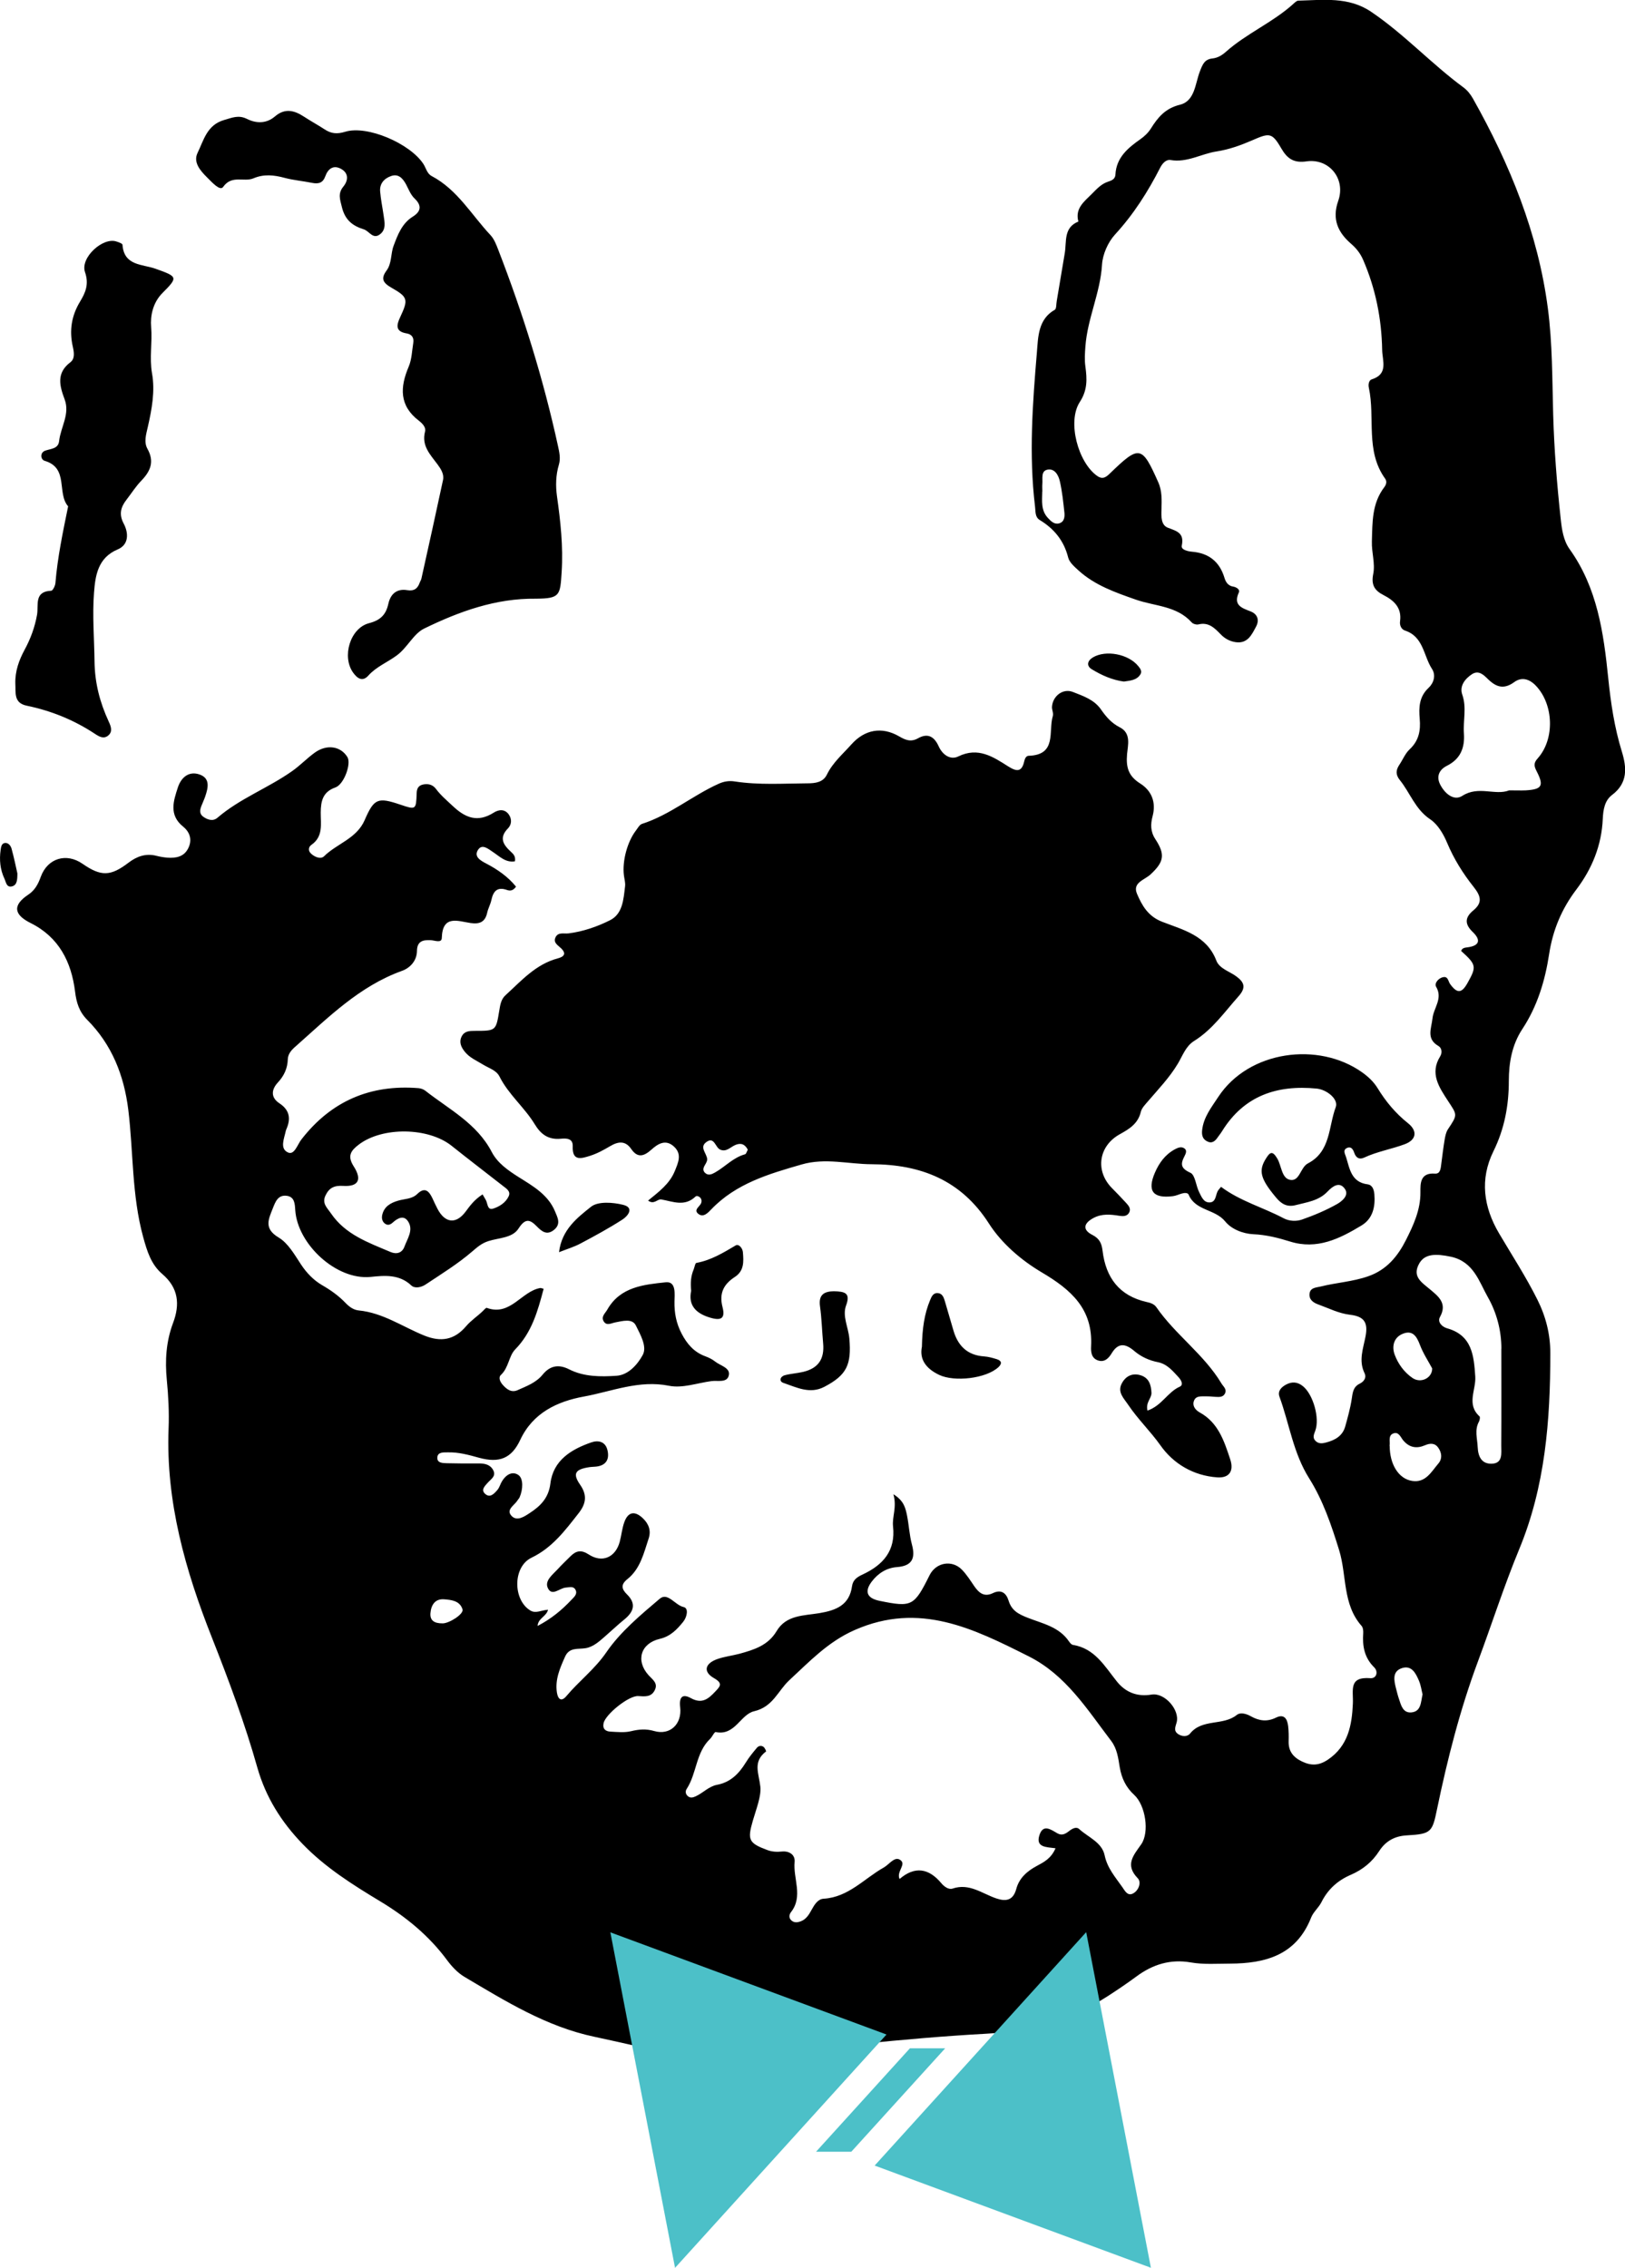 <?xml version="1.0" encoding="UTF-8"?>
<svg id="_レイヤー_2" data-name="レイヤー 2" xmlns="http://www.w3.org/2000/svg" xmlns:xlink="http://www.w3.org/1999/xlink" viewBox="0 0 229 319.47" class="icon">
  <defs>
    <style>
      .cls-1 {
        fill: none;
      }

      .cls-2 {
        fill: #4cc0c8;
      }

      .cls-3 {
        clip-path: url(#clippath);
      }
    </style>
    <clipPath id="clippath">
      <rect class="cls-1" x="86.01" y="272.2" width="76.17" height="47.28"/>
    </clipPath>
  </defs>
  <g id="_レイヤー_1-2" data-name="レイヤー 1">
    <g>
      <path d="M76.61,181.56c-.84,3.18-1.67,6.15-4.01,8.54-.9.92-.91,2.57-2,3.58-.41.38-.12,1,.26,1.42.55.62,1.21,1.12,2.07.74,1.27-.57,2.6-1.04,3.54-2.19,1.02-1.25,2.23-1.51,3.73-.75,2.1,1.07,4.45,1.06,6.69.91,1.69-.11,2.99-1.64,3.69-2.94.64-1.18-.35-2.88-.97-4.14-.5-1.03-1.86-.64-2.9-.44-.57.11-1.24.54-1.65-.17-.38-.66.24-1.12.53-1.64,1.83-3.21,5.14-3.51,8.23-3.84,1.51-.16,1.24,1.72,1.23,2.7-.03,1.64.25,3.08,1.01,4.54.77,1.47,1.75,2.6,3.32,3.18.49.18.99.42,1.39.74.72.58,2.11.87,1.95,1.87-.19,1.19-1.56.77-2.46.89-2,.27-4.1,1.04-5.97.66-4.25-.85-8.07.8-12.02,1.52-3.71.68-7.17,2.27-8.96,6.11-1.22,2.6-2.94,3.29-5.8,2.51-1.44-.4-2.88-.8-4.39-.76-.58.01-1.44-.08-1.49.71-.06.82.79.8,1.37.82,1.49.04,2.98.04,4.47.03.84,0,1.61.15,2.03.94.45.84-.29,1.25-.75,1.76-.4.45-1.01,1-.41,1.56.7.66,1.27.03,1.74-.51.17-.19.29-.44.39-.68.48-1.21,1.54-2.14,2.57-1.45.74.5.67,2.05.18,3.16-.07.16-.21.28-.3.43-.41.69-1.66,1.29-.84,2.17.78.84,1.85.08,2.61-.42,1.48-.97,2.62-2.1,2.87-4.12.4-3.29,2.93-4.82,5.78-5.81.99-.34,1.99-.11,2.27,1.12.28,1.2-.14,2.08-1.48,2.28-.35.05-.7.04-1.05.09-2.02.3-2.43.89-1.32,2.49,1.07,1.54.77,2.75-.25,4.04-1.89,2.41-3.68,4.82-6.61,6.23-2.66,1.28-2.63,5.95-.16,7.44.77.46,1.53-.05,2.49-.11-.24.97-1.4,1.18-1.47,2.28,1.93-1,3.44-2.26,4.8-3.71.35-.37.84-.78.55-1.36-.29-.59-.87-.36-1.39-.33-.86.06-1.94,1.3-2.52.06-.48-1.03.67-1.87,1.37-2.63.59-.65,1.23-1.25,1.85-1.87.78-.77,1.5-.91,2.54-.23,1.9,1.24,3.77.42,4.37-1.77.25-.93.33-1.91.66-2.81.53-1.44,1.47-1.59,2.59-.53.84.79,1.2,1.76.83,2.86-.69,2.07-1.17,4.27-3,5.73-.94.75-.84,1.38-.05,2.15,1.34,1.31.94,2.46-.38,3.53-.88.71-1.71,1.5-2.57,2.25-.86.75-1.73,1.59-2.86,1.79-1.09.19-2.31-.17-2.92,1.2-.72,1.61-1.43,3.22-1.15,5.05.15.97.64,1.34,1.34.5,1.79-2.13,4-3.79,5.63-6.17,1.98-2.89,4.81-5.24,7.52-7.54,1.13-.96,2.14.9,3.37,1.17.74.16.47,1.41-.05,2.06-.88,1.09-1.8,2.07-3.31,2.42-2.69.63-3.43,3.06-1.6,5.1.59.66,1.42,1.15.86,2.19-.51.95-1.4.82-2.31.77-1.32-.08-4.59,2.56-4.87,3.81-.18.83.3,1.17.98,1.2.96.05,1.96.16,2.88-.06,1.13-.27,2.11-.36,3.29-.02,2.2.63,3.92-.97,3.64-3.35-.17-1.48.34-1.94,1.53-1.28,1.56.86,2.46.08,3.41-.93.68-.72,1.14-1.15-.18-1.9-1.57-.9-1.28-2.08.53-2.7.99-.34,2.05-.46,3.07-.73,2.04-.56,4.03-1.17,5.23-3.19,1.35-2.29,3.86-2.17,6.02-2.53,2.38-.4,4.24-1.13,4.61-3.8.13-.91.74-1.3,1.5-1.65,2.86-1.34,4.66-3.32,4.28-6.77-.15-1.37.57-2.7.05-4.53,1.49.91,1.7,1.95,1.91,2.94.28,1.37.34,2.8.7,4.14.53,1.96.02,3.02-2.11,3.18-1.47.11-2.67.88-3.55,2.04-1.08,1.43-.66,2.36,1.12,2.72,4.53.92,4.85.76,7.03-3.62.9-1.8,3.16-2.21,4.56-.77.67.69,1.19,1.52,1.73,2.31.66.96,1.4,1.58,2.63.99,1.16-.56,1.87-.04,2.21,1.05.43,1.38,1.32,1.88,2.7,2.42,2.03.8,4.4,1.26,5.79,3.3.15.21.36.49.58.52,3.08.5,4.46,2.99,6.18,5.14,1.2,1.5,2.81,2.21,4.9,1.86,1.84-.31,3.99,2.15,3.54,3.9-.16.62-.47,1.17.17,1.64.56.4,1.34.42,1.71-.04,1.71-2.14,4.65-1.07,6.59-2.63.53-.42,1.38-.16,2.01.2,1.15.64,2.27.79,3.51.18,1.17-.57,1.6.18,1.72,1.2.08.69.09,1.4.07,2.1-.05,1.42.64,2.28,1.87,2.87,1.3.62,2.37.61,3.66-.25,2.88-1.94,3.39-4.91,3.52-7.91.08-1.9-.63-3.8,2.46-3.57.88.07,1.16-.92.54-1.53-1.39-1.37-1.67-3-1.54-4.82.02-.33-.03-.78-.23-1.01-2.71-3.06-2.07-7.14-3.17-10.69-1.09-3.52-2.27-7-4.2-10.07-2.27-3.59-2.8-7.69-4.2-11.52-.29-.78.22-1.33.89-1.7.85-.47,1.65-.42,2.43.22,1.42,1.16,2.38,4.49,1.72,6.27-.19.51-.42.99.05,1.44.44.42.96.35,1.48.21,1.25-.33,2.31-.91,2.69-2.25.35-1.26.71-2.54.91-3.83.14-.89.18-1.74,1.12-2.2.61-.3,1.01-.84.69-1.5-.85-1.76-.19-3.43.14-5.14.37-1.92-.12-2.83-2.14-3.07-1.63-.19-3-.91-4.47-1.44-.68-.24-1.34-.64-1.28-1.48.07-.94.97-.91,1.6-1.07,2.2-.55,4.46-.67,6.65-1.43,2.68-.92,4.23-2.91,5.35-5.13,1.04-2.06,2.06-4.25,2.03-6.73-.01-1.24-.03-2.76,2.04-2.61.79.06.82-.76.9-1.37.15-1.13.28-2.26.47-3.39.09-.51.19-1.07.47-1.49,1.4-2.09,1.31-2,0-4-1.22-1.88-2.61-3.85-1.09-6.28.3-.48.23-1.17-.24-1.44-1.77-1.02-1-2.47-.85-3.89.15-1.48,1.5-2.79.51-4.47-.27-.46.3-1.2.98-1.34.72-.16.71.57,1,.97.99,1.36,1.63,1.31,2.44-.14,1.31-2.33,1.26-2.58-.89-4.53.13-.4.49-.46.83-.5,1.7-.2,2.04-.98.8-2.17-1.16-1.12-1.12-2.05.1-3.05,1.3-1.08,1.06-2,.03-3.3-1.49-1.87-2.78-3.93-3.73-6.19-.52-1.25-1.32-2.62-2.4-3.34-2.11-1.41-2.82-3.73-4.28-5.53-.61-.76-.55-1.41-.06-2.14.49-.73.83-1.6,1.45-2.18,1.3-1.21,1.57-2.65,1.42-4.3-.14-1.6-.08-3.12,1.25-4.36.73-.68,1.06-1.78.48-2.67-1.2-1.84-1.18-4.54-3.8-5.4-.52-.17-.78-.74-.7-1.31.27-1.92-.88-2.95-2.35-3.7-1.28-.65-1.73-1.47-1.43-2.96.3-1.49-.24-3.02-.19-4.59.08-2.71,0-5.34,1.74-7.63.28-.37.42-.8.13-1.21-2.82-3.91-1.38-8.58-2.3-12.82-.1-.44,0-1.04.41-1.17,2.37-.74,1.5-2.61,1.47-4.13-.08-4.4-.92-8.64-2.68-12.7-.4-.92-.95-1.62-1.7-2.27-1.86-1.61-2.72-3.47-1.81-6.05,1.09-3.08-1.27-6.01-4.46-5.56-1.8.26-2.72-.36-3.58-1.85-1.31-2.26-1.68-2.16-4.12-1.1-1.57.68-3.22,1.28-4.97,1.55-2.18.33-4.17,1.62-6.52,1.21-.6-.1-1.12.47-1.42,1.04-1.74,3.41-3.76,6.6-6.38,9.45-1,1.09-1.75,2.79-1.84,4.26-.24,3.97-2.05,7.57-2.34,11.5-.07.97-.14,1.89,0,2.86.23,1.71.32,3.28-.79,4.98-1.81,2.79-.22,8.56,2.46,10.42.79.55,1.27.14,1.81-.38,4.13-4,4.48-3.92,6.78,1.25.57,1.27.49,2.56.46,3.87-.03.99-.08,2.18.92,2.56,1.29.48,2.31.75,1.94,2.52-.12.58.85.8,1.45.85,2.35.2,3.87,1.39,4.56,3.66.18.6.5,1.13,1.21,1.25.48.07,1.01.42.83.81-.82,1.79.35,2.19,1.63,2.68.99.38,1.29,1.22.79,2.15-.61,1.15-1.2,2.44-2.89,2.19-.8-.12-1.5-.49-2.07-1.08-.87-.89-1.71-1.78-3.16-1.42-.29.07-.77-.07-.96-.29-2.12-2.35-5.18-2.26-7.86-3.2-2.85-1-5.78-2.01-8.09-4.12-.57-.52-1.28-1.13-1.45-1.82-.6-2.37-1.97-4.04-4.01-5.28-.69-.42-.57-1.22-.66-1.91-.88-7.27-.34-14.55.27-21.79.17-2.03.15-4.58,2.51-5.91.25-.14.2-.81.28-1.24.38-2.24.76-4.49,1.13-6.73.28-1.64-.2-3.61,1.92-4.46-.5-1.84.8-2.8,1.88-3.88.68-.68,1.32-1.41,2.28-1.73.51-.16,1.03-.36,1.06-1.01.13-2.42,1.78-3.76,3.54-5,.59-.42,1.08-.89,1.46-1.49.99-1.58,2.03-2.84,4.1-3.35,2.11-.52,2.14-3,2.8-4.69.4-1.04.67-1.71,1.79-1.83.73-.08,1.33-.45,1.86-.92,2.94-2.62,6.65-4.15,9.56-6.8.19-.17.43-.41.65-.42,3.52-.09,7.09-.59,10.28,1.57,4.66,3.15,8.48,7.32,12.99,10.64.59.44,1,.97,1.35,1.58,5.21,9.25,9.18,18.98,10.56,29.55.65,4.94.61,9.98.75,14.97.14,4.92.53,9.81,1.06,14.69.16,1.49.38,3.04,1.25,4.26,3.91,5.45,4.8,11.8,5.45,18.18.36,3.51.87,6.95,1.91,10.32.71,2.31.87,4.45-1.39,6.15-1.03.78-1.23,2.09-1.29,3.34-.16,3.72-1.5,7.03-3.72,9.96-2.07,2.73-3.32,5.71-3.84,9.1-.57,3.74-1.65,7.34-3.78,10.57-1.44,2.18-1.9,4.71-1.9,7.29,0,3.47-.61,6.76-2.17,9.92-1.94,3.95-1.4,7.84.79,11.56,1.83,3.1,3.79,6.11,5.4,9.33,1.2,2.4,1.83,4.88,1.83,7.59-.01,9.44-.71,18.72-4.4,27.61-2.14,5.18-3.85,10.54-5.81,15.8-2.51,6.74-4.29,13.72-5.75,20.76-.67,3.25-.8,3.53-4.23,3.72-1.73.09-3.01.79-3.94,2.23-.98,1.52-2.31,2.6-3.97,3.32-1.83.78-3.24,2.03-4.15,3.85-.39.78-1.15,1.39-1.46,2.18-2.08,5.28-6.4,6.47-11.45,6.49-1.84,0-3.69.15-5.51-.17-2.87-.5-5.37.28-7.66,1.98-1.27.94-2.58,1.82-3.9,2.68-5.28,3.43-11.07,5.05-17.36,5.39-11.56.63-23.06,2.05-34.59,3.15-7.06.67-13.74-1.3-20.51-2.72-6.76-1.42-12.5-4.99-18.31-8.43-.99-.59-1.77-1.43-2.46-2.35-2.54-3.44-5.75-6.08-9.41-8.29-3.9-2.35-7.77-4.78-10.98-8.11-2.98-3.09-5.17-6.56-6.36-10.74-1.76-6.24-4.03-12.31-6.42-18.36-3.72-9.4-6.49-19.1-6.09-29.42.09-2.27-.03-4.57-.25-6.83-.27-2.76-.1-5.42.88-8.03.99-2.62.77-4.94-1.51-6.89-1.58-1.35-2.14-3.18-2.7-5.21-1.62-5.9-1.37-11.97-2.1-17.95-.6-4.83-2.31-9.17-5.8-12.67-1.11-1.12-1.51-2.39-1.7-3.97-.52-4.17-2.27-7.67-6.28-9.66-2.41-1.2-2.5-2.54-.31-3.99.93-.62,1.39-1.49,1.76-2.52.96-2.62,3.6-3.41,5.88-1.83,2.62,1.82,3.96,1.77,6.48-.15,1.15-.88,2.44-1.36,3.94-.97.51.13,1.03.22,1.55.26,1.19.08,2.32-.11,2.92-1.31.61-1.2.24-2.3-.72-3.07-2.03-1.64-1.35-3.62-.73-5.52.44-1.35,1.5-2.34,3.02-1.83,1.57.53,1.25,1.88.83,3.11-.14.41-.33.81-.49,1.22-.25.6-.4,1.2.24,1.65.61.43,1.36.65,1.96.14,3.17-2.73,7.13-4.18,10.52-6.57,1.16-.81,2.1-1.82,3.23-2.63,1.67-1.19,3.62-.92,4.58.64.57.93-.48,3.86-1.7,4.28-1.78.62-2.05,1.94-2.06,3.53-.01,1.63.38,3.38-1.32,4.56-.38.26-.48.77-.12,1.15.52.56,1.44.91,1.9.46,1.82-1.8,4.6-2.49,5.73-5.1,1.33-3.07,1.86-3.25,5.03-2.18,2.19.74,2.22.74,2.3-1.63.02-.62.23-1.02.8-1.18.74-.2,1.45-.03,1.9.57.68.92,1.53,1.63,2.35,2.4,1.81,1.72,3.55,2.4,5.82.96.66-.42,1.54-.56,2.12.28.45.65.39,1.42-.13,1.95-1.31,1.34-.64,2.32.44,3.31.31.29.66.59.55,1.32-1.31.23-2.16-.69-3.12-1.32-.65-.43-1.49-1.16-2.06-.33-.69,1,.37,1.57,1.12,1.96,1.63.85,3.08,1.87,4.21,3.26-.44.64-.9.6-1.3.46-1.39-.48-1.92.23-2.18,1.46-.13.59-.45,1.15-.58,1.74-.28,1.31-1.05,1.65-2.32,1.47-1.8-.26-3.98-1.22-4.08,2.1-.02.78-1.02.33-1.58.31-1.1-.05-1.9.15-1.92,1.52-.02,1.41-.99,2.4-2.1,2.8-6.03,2.17-10.41,6.59-15.05,10.69-.55.48-1.02,1.02-1.05,1.75-.04,1.3-.52,2.34-1.4,3.29-.9.97-1.05,2.09.2,2.92,1.45.95,1.65,2.15,1.01,3.63-.03.08-.07.16-.09.25-.22,1.08-.9,2.52.31,3.06.9.41,1.33-1.13,1.89-1.84,4.2-5.41,9.72-7.77,16.51-7.22.33.03.69.16.95.36,3.35,2.63,7.26,4.6,9.36,8.63.81,1.56,2.29,2.59,3.81,3.55,1.99,1.25,4.11,2.45,5.09,4.78.36.87.9,1.8-.11,2.63-1.03.84-1.75.23-2.47-.51-.99-1.01-1.63-1.09-2.55.34-.87,1.35-2.79,1.29-4.26,1.77-.95.31-1.54.84-2.28,1.47-2.02,1.74-4.33,3.16-6.57,4.65-.59.39-1.5.59-2,.12-1.7-1.61-3.8-1.4-5.73-1.2-4.84.48-10.3-4.61-10.62-9.4-.06-.89-.08-1.89-1.22-2.03-1.21-.14-1.57.82-1.94,1.76-.62,1.57-1.29,2.86.82,4.12,1.34.8,2.25,2.43,3.16,3.81.8,1.21,1.79,2.22,2.98,2.91,1.23.71,2.35,1.51,3.32,2.53.5.52,1.11.95,1.81,1.02,3.42.33,6.19,2.3,9.25,3.54,2.36.95,4.24.63,5.89-1.31.7-.82,1.58-1.39,2.33-2.11.19-.18.47-.53.59-.48,3.33,1.22,4.87-2.34,7.55-2.8.08-.01.16.04.45.11M148.74,260.37c-1.32-.17-2.82-.12-2.26-1.85.52-1.61,1.62-.78,2.52-.26.67.38,1.17.07,1.67-.32.44-.34,1-.66,1.43-.26,1.27,1.16,3.19,1.85,3.57,3.69.38,1.82,1.52,3.08,2.5,4.49.39.57.78,1.35,1.62.81.74-.48,1.06-1.56.54-2.08-1.84-1.89-.59-3.23.49-4.77,1.2-1.72.6-5.52-.99-6.97-1.15-1.05-1.77-2.34-2.03-3.87-.21-1.29-.37-2.62-1.2-3.72-3.39-4.44-6.37-9.28-11.62-11.92-7.77-3.9-15.39-7.74-24.54-3.71-3.78,1.66-6.4,4.48-9.21,7.07-1.61,1.49-2.29,3.75-4.96,4.37-1.92.44-2.69,3.5-5.41,2.93-.19-.04-.49.68-.8.97-2.01,1.92-1.86,4.85-3.29,7.04-.21.32-.17.68.1.96.37.38.78.27,1.2.07,1.03-.48,1.82-1.39,2.99-1.61,1.87-.35,3.07-1.56,4.03-3.12.45-.74,1.01-1.42,1.57-2.09.23-.28.63-.37.95-.12.18.14.38.6.35.63-1.92,1.45-1.02,3.07-.81,4.96.15,1.34-.59,3.18-1.05,4.77-.79,2.72-.61,3.18,2.03,4.16.69.26,1.37.28,2.07.21,1.08-.1,1.87.5,1.78,1.46-.23,2.36,1.24,4.84-.51,7.08-.27.35-.34.82.07,1.18.37.33.82.28,1.24.14.81-.28,1.22-.96,1.6-1.66.39-.71.87-1.5,1.68-1.55,3.51-.21,5.71-2.84,8.49-4.4.74-.42,1.47-1.53,2.22-1.12,1.12.62-.5,1.64,0,2.74,2.16-1.85,4.12-1.51,5.87.58.4.48,1.04.96,1.6.77,2.37-.8,4.16.71,6.17,1.39,1.37.46,2.37.28,2.81-1.35.41-1.53,1.54-2.51,2.89-3.23,1.01-.54,2.01-1.05,2.63-2.47M68,168.25c.2.35.33.57.46.79.28.48.19,1.49,1.04,1.22.89-.28,1.78-.85,2.19-1.75.32-.7-.36-1.09-.83-1.46-2.4-1.88-4.83-3.73-7.21-5.63-3.28-2.62-9.76-2.72-13.1-.17-1.07.82-1.66,1.56-.71,3.05,1.22,1.9.65,2.89-1.47,2.76-1.26-.08-1.98.26-2.5,1.35-.54,1.13.25,1.75.79,2.55,2.04,2.98,5.27,4.09,8.37,5.41.86.37,1.64.13,1.96-.74.41-1.12,1.27-2.29.57-3.48-.6-1.03-1.48-.59-2.21.07-.36.33-.75.46-1.16.11-.37-.32-.42-.78-.32-1.21.28-1.17,1.18-1.67,2.24-1.98.91-.27,1.93-.2,2.69-.94,1.08-1.05,1.67-.39,2.15.63.22.48.44.96.68,1.42,1.06,2.06,2.63,2.26,3.99.43.63-.85,1.24-1.69,2.38-2.42M212.66,111.34c.95,0,1.66.03,2.35,0,2.29-.14,2.6-.63,1.54-2.69-.37-.72-.46-1.15.15-1.82,2.43-2.72,2.25-7.6-.26-10.23-.92-.97-2.01-1.27-3.05-.51-1.44,1.05-2.51.73-3.67-.39-.6-.58-1.32-1.36-2.29-.72-1.01.66-1.78,1.69-1.36,2.88.64,1.84.1,3.65.23,5.46.14,2.03-.49,3.6-2.38,4.55-1.12.56-1.53,1.51-.98,2.62.63,1.26,1.92,2.41,3.14,1.62,2.26-1.46,4.63-.01,6.57-.76M211.58,190.01c.01-2.59-.69-5.14-1.9-7.26-1.24-2.18-2-5.02-5.22-5.71-2.12-.45-3.67-.43-4.45.94-1.05,1.84.32,2.66,1.48,3.63,1.19,1,2.52,1.98,1.43,3.93-.38.69.28,1.37,1,1.58,3.55.99,3.78,3.87,3.98,6.81.12,1.87-1.28,3.9.6,5.6.11.1.03.53-.08.74-.65,1.18-.23,2.37-.18,3.59.06,1.36.57,2.34,1.9,2.34,1.7,0,1.41-1.49,1.42-2.57.03-4.54.01-9.08.01-13.62M195.84,203.68c0,2.6,1.25,4.64,3.15,4.94,1.91.31,2.72-1.29,3.71-2.45.56-.65.5-1.48,0-2.2-.48-.71-1.16-.68-1.86-.38-1.18.51-2.2.36-3.07-.65-.38-.44-.63-1.25-1.35-1.03-.87.27-.48,1.18-.6,1.76M201.83,192.78c-.55-1.03-1.29-2.14-1.74-3.35-.47-1.25-1.08-2.11-2.47-1.51-1.24.54-1.49,1.79-1.08,2.91.48,1.3,1.34,2.49,2.51,3.29,1.16.8,2.78.03,2.78-1.34M146.88,69.23c-.02,1.31-.22,2.66.8,3.74.43.46.9.94,1.57.76.73-.2.81-.9.75-1.51-.16-1.48-.31-2.96-.64-4.41-.19-.84-.71-1.84-1.73-1.65-.98.18-.67,1.27-.74,2.02-.03.35,0,.7,0,1.05M200.47,238.69c-.14-.55-.23-1.25-.49-1.88-.44-1.04-1.02-2.26-2.4-1.82-1.41.45-1.14,1.73-.85,2.86.13.5.25,1.01.42,1.5.3.9.56,2.01,1.78,1.88,1.34-.15,1.29-1.41,1.54-2.54M62.38,228.69c.9.01,3.02-1.31,2.8-1.98-.38-1.21-1.57-1.33-2.57-1.41-1.29-.11-1.86.79-1.95,1.97-.07.98.49,1.43,1.72,1.42M161.69,198.72c2.04-.69,2.86-2.62,4.56-3.37.58-.26.2-.95-.17-1.34-.83-.9-1.61-1.86-2.92-2.12-1.23-.24-2.35-.76-3.3-1.56-1.23-1.05-2.26-1.25-3.21.33-.41.68-1.01,1.31-1.94.98-.92-.33-.99-1.2-.95-1.98.28-5.24-2.79-7.96-6.96-10.42-2.85-1.69-5.62-4.04-7.44-6.88-3.92-6.13-9.64-8.33-16.5-8.35-3.29-.01-6.56-.93-9.88.03-4.65,1.34-9.26,2.68-12.76,6.34-.44.46-1.09,1.18-1.8.63-.74-.58.2-1.02.39-1.53.27-.73-.54-1.16-.78-.93-1.54,1.48-3.18.72-4.83.42-.56-.1-1.01.79-1.87.16,1.49-1.22,3.03-2.34,3.77-4.17.48-1.18,1.02-2.34-.07-3.39-1.17-1.13-2.27-.49-3.24.39-1,.89-1.91,1.25-2.83-.09-.83-1.21-1.84-1.08-2.97-.41-.9.53-1.84,1.05-2.83,1.36-1.16.36-2.54.86-2.45-1.34.05-1.18-.99-1.13-1.72-1.06-1.72.15-2.77-.62-3.63-2.04-1.45-2.39-3.7-4.19-4.97-6.73-.45-.89-1.5-1.17-2.32-1.68-.89-.55-1.88-.95-2.57-1.81-.52-.65-.85-1.35-.43-2.17.38-.74,1.09-.77,1.82-.77,3.01,0,3,0,3.47-2.85.13-.78.24-1.59.87-2.16,2.24-2.04,4.27-4.38,7.38-5.2.9-.24,1.24-.68.44-1.44-.44-.42-1.1-.77-.78-1.49.36-.82,1.18-.51,1.85-.59,2.06-.26,4.05-.95,5.86-1.86,1.79-.9,1.89-2.98,2.11-4.79.06-.51-.11-1.04-.17-1.56-.24-1.98.48-4.69,1.69-6.27.26-.34.51-.83.87-.95,3.93-1.26,7.09-3.98,10.8-5.65.76-.34,1.48-.45,2.29-.32,3.4.52,6.83.28,10.24.26,1.1,0,2.2-.15,2.72-1.23.83-1.7,2.24-2.89,3.46-4.26,1.84-2.06,4.25-2.56,6.73-1.12.92.54,1.67.82,2.66.26,1.39-.78,2.29-.22,2.91,1.15.53,1.17,1.63,1.96,2.76,1.41,2.8-1.37,4.91.06,7.04,1.41,1.19.75,1.91.81,2.25-.73.08-.35.25-.76.62-.77,4.03-.12,2.75-3.46,3.41-5.61.12-.38-.15-.87-.12-1.3.11-1.52,1.55-2.63,2.95-2.08,1.44.57,2.99,1.07,3.96,2.47.7,1.01,1.48,1.92,2.63,2.5,1.66.83,1.15,2.54,1.04,3.78-.16,1.88.19,3.1,1.86,4.15,1.59,1,2.26,2.63,1.74,4.59-.3,1.13-.32,2.17.39,3.25,1.42,2.17,1.21,3.21-.69,4.97-.84.78-2.57,1.14-1.9,2.72.7,1.64,1.55,3.17,3.54,3.94,2.95,1.15,6.28,1.91,7.64,5.47.44,1.15,1.88,1.52,2.85,2.25,1.14.85,1.33,1.6.28,2.78-1.98,2.22-3.68,4.69-6.27,6.3-1.17.73-1.62,2.08-2.27,3.17-1.18,1.98-2.74,3.59-4.21,5.31-.39.46-.89.95-1.02,1.5-.39,1.65-1.6,2.4-2.94,3.14-3.02,1.66-3.52,5.16-1.15,7.58.68.69,1.35,1.38,2,2.09.35.39.75.82.44,1.39-.3.55-.89.52-1.4.44-1.23-.2-2.44-.31-3.6.3-1.44.76-1.59,1.68-.19,2.39,1.05.53,1.33,1.25,1.45,2.26.46,3.78,2.36,6.33,6.22,7.2.51.11,1.04.27,1.36.73,2.69,3.89,6.71,6.64,9.17,10.74.26.44.77.78.52,1.37-.26.59-.83.55-1.36.52-.44-.03-.88-.08-1.31-.07-.68.02-1.52-.15-1.76.75-.18.67.3,1.21.84,1.51,2.63,1.44,3.46,4.05,4.31,6.62.54,1.64-.13,2.66-1.86,2.53-3.31-.24-6.13-1.89-7.97-4.5-1.41-1.99-3.17-3.67-4.53-5.69-.65-.97-1.56-1.79-.94-3.01.51-1,1.44-1.55,2.64-1.19,1.22.36,1.51,1.37,1.56,2.48.03.78-.85,1.33-.56,2.53M105.39,161.98c-.4-.8-.98-1.01-1.75-.69-.7.29-1.27,1.04-2.15.66-.7-.3-.82-1.92-1.98-1.04-.97.73.1,1.58.15,2.39.01.23-.13.5-.26.72-.24.39-.44.8-.07,1.18.46.47.99.23,1.44-.03,1.43-.81,2.56-2.11,4.22-2.56.17-.04.25-.4.39-.64M75.55,84.34c3.38-.03,3.39-.46,3.6-3.76.23-3.63-.16-7.13-.66-10.68-.2-1.45-.17-2.98.27-4.44.26-.87.07-1.74-.12-2.6-2.06-9.45-4.93-18.65-8.42-27.66-.28-.73-.58-1.52-1.1-2.08-2.68-2.85-4.66-6.41-8.29-8.32-.66-.35-.79-1.13-1.17-1.71-1.88-2.87-7.89-5.48-11.01-4.53-1.17.36-1.98.27-2.91-.34-.95-.62-1.96-1.17-2.91-1.79-1.37-.9-2.69-1.22-4.08-.03-1.21,1.04-2.65,1-3.95.35-1.19-.59-2.07-.17-3.2.15-2.45.7-2.89,2.87-3.76,4.64-.64,1.33.38,2.5,1.34,3.45.67.66,1.82,1.97,2.26,1.35,1.23-1.75,2.94-.65,4.28-1.22,1.46-.62,2.88-.47,4.37-.07,1.27.34,2.59.45,3.88.71.89.18,1.53.03,1.87-.92.38-1.07,1.15-1.65,2.24-1.04,1.09.61.99,1.65.31,2.48-.81.99-.47,1.82-.21,2.89.43,1.78,1.45,2.63,3.09,3.14.76.23,1.27,1.45,2.26.71.92-.68.67-1.72.53-2.68-.16-1.13-.4-2.25-.49-3.38-.09-1.12.6-1.84,1.57-2.17,1.03-.35,1.64.37,2.08,1.18.37.69.63,1.45,1.22,2.01,1,.96.92,1.8-.27,2.54-1.52.95-2.12,2.55-2.7,4.1-.43,1.13-.23,2.46-1,3.5-.83,1.13-.52,1.72.71,2.42,2.33,1.32,2.37,1.67,1.21,4.15-.56,1.18-.64,2.02.92,2.28.75.13,1.04.62.93,1.33-.18,1.12-.21,2.32-.64,3.34-1.24,2.91-1.35,5.5,1.42,7.62.5.38,1.04.95.88,1.53-.53,2.03.76,3.27,1.78,4.66.47.64.93,1.37.75,2.18-.99,4.64-2.02,9.27-3.05,13.91-.04.17-.15.32-.21.48-.29.86-.77,1.28-1.77,1.12-1.47-.25-2.36.52-2.67,1.91-.33,1.52-1.09,2.32-2.72,2.74-2.67.69-3.86,4.71-2.25,6.96.56.78,1.3,1.37,2.15.42,1.12-1.25,2.7-1.87,4.01-2.84,1.52-1.13,2.34-3.04,3.85-3.78,4.94-2.41,10.1-4.28,15.75-4.21M2.16,96.29c.08,1.26-.27,2.73,1.59,3.12,3.45.71,6.66,2.01,9.6,3.95.61.4,1.25.8,1.91.25.66-.56.36-1.31.07-1.94-1.25-2.7-1.97-5.42-2.01-8.5-.04-3.23-.32-6.49-.07-9.7.18-2.31.5-4.88,3.33-6.07,1.59-.66,1.56-2.31.85-3.64-.7-1.32-.41-2.33.4-3.37.7-.9,1.31-1.88,2.1-2.69,1.29-1.34,1.85-2.68.85-4.47-.54-.97-.18-2.06.05-3.09.57-2.49,1.04-5.05.59-7.56-.38-2.19.06-4.33-.12-6.51-.13-1.53.21-3.41,1.6-4.8,2.24-2.24,2.12-2.3-.98-3.41-1.83-.66-4.45-.38-4.66-3.38-.01-.18-.55-.36-.86-.46-1.9-.64-5.13,2.28-4.42,4.32.59,1.72.05,2.9-.7,4.15-1.21,1.99-1.53,4.07-1.03,6.31.18.8.34,1.72-.33,2.23-2.01,1.52-1.53,3.31-.82,5.21.79,2.09-.55,3.92-.77,5.89-.12,1.11-1.15,1.07-1.97,1.36-.75.27-.66,1.25-.06,1.43,3.42,1,1.68,4.56,3.3,6.41-.73,3.58-1.49,7.15-1.79,10.8-.03.39-.37,1.08-.59,1.09-2.46.1-1.76,2.03-2,3.38-.31,1.75-.91,3.38-1.75,4.93-.8,1.48-1.36,3.04-1.31,4.77M172.06,167.21c-.2.26-.39.43-.49.65-.28.6-.23,1.54-1.16,1.53-.81-.01-1.1-.82-1.41-1.42-.47-.92-.56-2.45-1.25-2.76-1.37-.62-1.41-1.22-.83-2.33.19-.37.43-.86-.09-1.15-.41-.23-.86-.04-1.25.17-1.38.74-2.24,1.93-2.84,3.33-1.09,2.55-.26,3.63,2.54,3.28.43-.05.84-.25,1.26-.37.35-.1.84-.15.97.16.95,2.28,3.72,2.01,5.14,3.76.88,1.09,2.48,1.74,3.99,1.81,1.78.08,3.46.5,5.13,1.02,3.82,1.21,7.02-.39,10.11-2.26,1.57-.95,1.95-2.61,1.8-4.39-.06-.66-.27-1.31-.96-1.4-2.28-.3-2.51-2.15-3.02-3.81-.15-.48-.54-1.05.19-1.34.51-.2.79.23.94.67.23.72.71,1.04,1.4.72,1.84-.86,3.85-1.19,5.73-1.89,1.65-.61,1.83-1.87.46-2.96-1.75-1.39-3.13-3.05-4.28-4.93-.56-.91-1.32-1.62-2.19-2.24-6.14-4.36-15.97-3.08-20.27,3.47-.96,1.47-2.07,2.84-2.27,4.67-.07.66.03,1.23.67,1.57.71.38,1.15,0,1.53-.56.2-.29.43-.56.61-.86,3.09-4.99,7.72-6.54,13.31-6,1.46.14,3.12,1.5,2.71,2.61-1.04,2.76-.69,6.25-3.92,7.93-1.09.56-1.15,2.62-2.56,2.31-1.16-.26-1.16-1.97-1.76-2.99-.68-1.14-1.02-.93-1.6,0-1.08,1.72-.79,2.85,1.45,5.52.74.89,1.55,1.35,2.74,1.04,1.6-.42,3.26-.6,4.51-1.93.65-.68,1.66-1.48,2.43-.35.63.92-.44,1.74-1.07,2.11-1.57.89-3.26,1.6-4.97,2.2-.8.28-1.79.24-2.58-.17-2.9-1.54-6.13-2.41-8.84-4.44M129.92,189.71c-.36,1.73.5,3.06,2.44,3.98,2.13,1.01,6.6.53,8.35-1.1.55-.52.42-.91-.25-1.12-.58-.18-1.19-.35-1.79-.39-2.32-.16-3.65-1.46-4.29-3.59-.43-1.42-.82-2.85-1.25-4.27-.15-.5-.37-1.03-1-1.06-.65-.03-.86.53-1.06,1-.82,1.96-1.1,4.04-1.15,6.54M117.52,181.9c-1.21.03-2.22.35-1.96,2.14.24,1.72.28,3.47.44,5.21.2,2.2-.68,3.5-2.81,4.01-.85.2-1.74.25-2.58.47-.68.18-.86.86-.22,1.08,1.86.63,3.74,1.63,5.79.55,3.12-1.64,3.84-3.08,3.51-6.82-.14-1.56-1.01-3.14-.46-4.63.67-1.8-.2-1.96-1.71-2.01M97.4,181.85c-.42,1.96.59,3.12,2.54,3.73,1.67.53,2.3.19,1.88-1.45-.51-1.97.19-3.23,1.72-4.23,1.35-.87,1.26-2.19,1.15-3.51-.05-.56-.58-1.2-1.02-.94-1.76,1.04-3.48,2.09-5.53,2.46-.18.03-.26.61-.39.93-.39.91-.46,1.86-.35,2.99M78.78,176.4c1.17-.46,2.15-.75,3.04-1.23,2-1.06,3.99-2.14,5.9-3.37.76-.49,1.71-1.67.1-2.07-1.44-.36-3.54-.52-4.53.27-1.93,1.54-4.13,3.22-4.51,6.4M158.41,96.01c.87-.13,1.78-.18,2.3-1.01.27-.43-.02-.82-.3-1.16-1.38-1.71-4.59-2.32-6.41-1.22-.8.49-.89,1.2-.16,1.65,1.4.86,2.91,1.53,4.57,1.75M2.45,123.04c-.22-.98-.48-2.24-.82-3.48-.11-.41-.44-.84-.9-.81-.52.04-.58.56-.64.98-.2,1.4-.07,2.76.53,4.04.23.5.3,1.34,1.13,1.08.65-.2.7-.91.7-1.82"/>
      <g id="_アートワーク_23" data-name="アートワーク 23">
        <g class="cls-3">
          <path class="cls-2" d="M115,303.12h4.97s13.23-14.57,13.23-14.57h-4.97s-13.23,14.57-13.23,14.57ZM86.01,272.2l9.12,47.28,29.8-32.87-38.93-14.4ZM153.06,272.2l-29.8,32.87,38.93,14.4-9.12-47.28Z"/>
        </g>
      </g>
    </g>
  </g>
</svg>